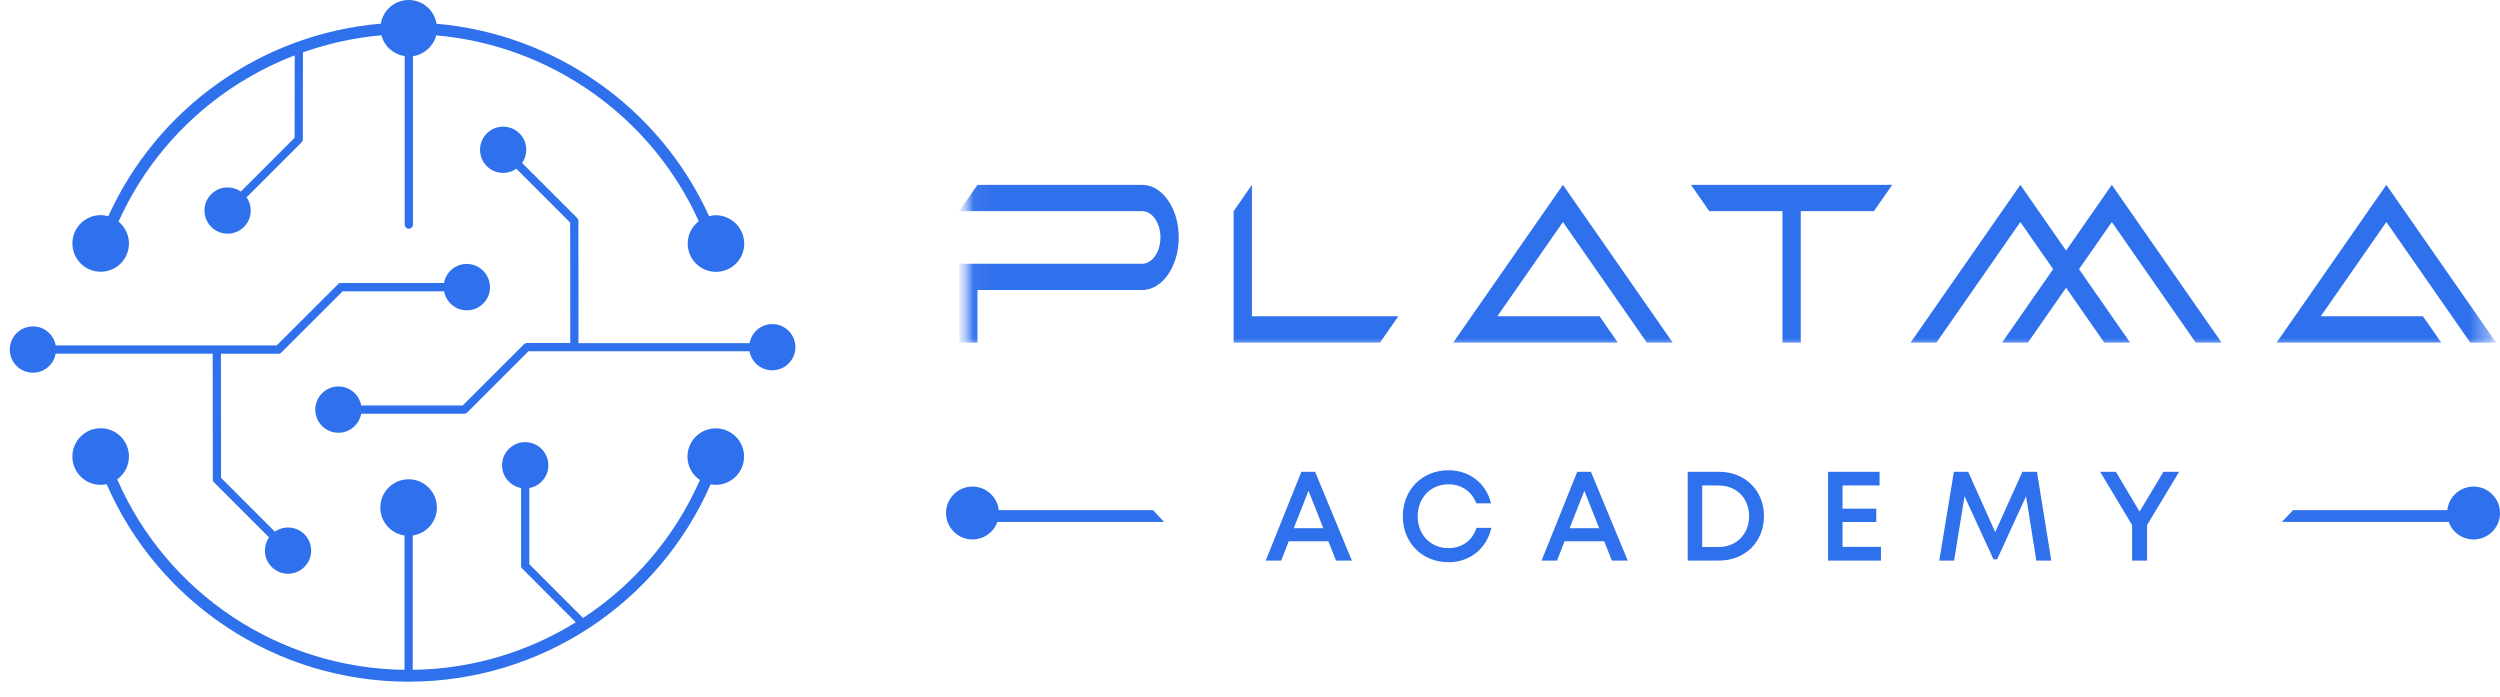 <svg width="122" height="34" viewBox="0 0 122 34" fill="none" xmlns="http://www.w3.org/2000/svg">
<g clip-path="url(#clip0_839_1329)">
<path d="M37.691 15.816C37.133 15.816 36.676 16.218 36.581 16.745H28.231L28.226 10.78C28.226 10.73 28.206 10.675 28.165 10.639L25.479 7.953C25.785 7.511 25.745 6.904 25.354 6.512C24.912 6.07 24.199 6.07 23.757 6.512C23.315 6.954 23.315 7.667 23.757 8.109C24.148 8.5 24.756 8.541 25.198 8.234L27.824 10.861L27.829 16.74H25.71C25.66 16.74 25.605 16.76 25.569 16.801L22.577 19.788H17.626C17.53 19.261 17.073 18.859 16.516 18.859C15.893 18.859 15.386 19.366 15.386 19.989C15.386 20.612 15.893 21.119 16.516 21.119C17.073 21.119 17.53 20.717 17.626 20.19H22.657C22.712 20.19 22.762 20.17 22.798 20.13L25.79 17.142H36.576C36.671 17.669 37.128 18.071 37.685 18.071C38.308 18.071 38.815 17.564 38.815 16.941C38.82 16.323 38.313 15.816 37.691 15.816Z" fill="#2F70EC"/>
<path d="M22.777 12.88C22.22 12.88 21.763 13.282 21.667 13.809H16.636C16.581 13.809 16.531 13.829 16.496 13.869L13.503 16.857H2.717C2.622 16.329 2.165 15.928 1.608 15.928C0.985 15.928 0.478 16.435 0.478 17.058C0.478 17.68 0.98 18.187 1.608 18.187C2.165 18.187 2.622 17.786 2.717 17.258H10.38L10.385 23.399C10.385 23.45 10.405 23.505 10.445 23.54L13.131 26.226C12.825 26.668 12.865 27.276 13.257 27.667C13.699 28.109 14.412 28.109 14.854 27.667C15.296 27.226 15.296 26.512 14.854 26.071C14.462 25.679 13.854 25.639 13.413 25.945L10.787 23.319L10.781 17.263H13.588C13.644 17.263 13.694 17.243 13.729 17.203L16.721 14.216H21.672C21.768 14.743 22.225 15.144 22.782 15.144C23.405 15.144 23.912 14.637 23.912 14.015C23.907 13.387 23.4 12.88 22.777 12.88Z" fill="#2F70EC"/>
<path d="M34.929 10.504C34.819 10.504 34.708 10.519 34.603 10.55C32.203 5.262 27.086 1.657 21.302 1.16C21.196 0.502 20.629 0 19.941 0C19.253 0 18.691 0.502 18.585 1.155C12.781 1.647 7.684 5.257 5.284 10.555C5.163 10.519 5.043 10.499 4.912 10.499C4.149 10.499 3.532 11.117 3.532 11.88C3.532 12.643 4.149 13.261 4.912 13.261C5.676 13.261 6.293 12.643 6.293 11.88C6.293 11.448 6.092 11.072 5.786 10.816C7.483 7.035 10.611 4.153 14.382 2.701L14.377 6.723L11.751 9.349C11.309 9.043 10.702 9.083 10.31 9.475C9.868 9.917 9.868 10.63 10.31 11.072C10.752 11.514 11.465 11.514 11.907 11.072C12.299 10.68 12.339 10.068 12.032 9.631L14.719 6.944C14.754 6.904 14.779 6.854 14.779 6.804L14.784 2.556C16.004 2.124 17.29 1.838 18.615 1.722C18.751 2.255 19.198 2.656 19.75 2.737V10.961C19.75 11.072 19.84 11.162 19.951 11.162C20.061 11.162 20.152 11.072 20.152 10.961V2.742C20.704 2.661 21.146 2.26 21.287 1.727C26.865 2.209 31.791 5.689 34.101 10.796C33.775 11.047 33.559 11.438 33.559 11.885C33.559 12.648 34.176 13.266 34.939 13.266C35.703 13.266 36.32 12.648 36.32 11.885C36.31 11.122 35.693 10.504 34.929 10.504Z" fill="#2F70EC"/>
<path d="M34.929 20.904C34.166 20.904 33.548 21.521 33.548 22.284C33.548 22.761 33.789 23.178 34.156 23.424C32.925 26.226 30.922 28.541 28.452 30.158L25.831 27.532V23.816C26.358 23.72 26.76 23.263 26.76 22.706C26.76 22.084 26.253 21.576 25.63 21.576C25.007 21.576 24.5 22.084 24.5 22.706C24.5 23.258 24.902 23.72 25.429 23.816V27.612C25.429 27.667 25.449 27.717 25.489 27.752L28.1 30.368C25.76 31.815 23.029 32.653 20.142 32.688V26.131C20.809 26.035 21.322 25.463 21.322 24.77C21.322 24.007 20.704 23.389 19.941 23.389C19.178 23.389 18.56 24.007 18.56 24.77C18.56 25.463 19.072 26.035 19.74 26.131V32.688C13.604 32.608 8.146 28.948 5.721 23.394C6.067 23.143 6.293 22.736 6.293 22.279C6.293 21.516 5.676 20.898 4.912 20.898C4.149 20.898 3.531 21.516 3.531 22.279C3.531 23.043 4.149 23.66 4.912 23.66C5.013 23.66 5.108 23.65 5.204 23.63C7.744 29.45 13.499 33.266 19.941 33.266C26.383 33.266 32.132 29.45 34.678 23.635C34.758 23.65 34.844 23.66 34.929 23.66C35.693 23.66 36.31 23.043 36.31 22.279C36.31 21.521 35.693 20.904 34.929 20.904Z" fill="#2F70EC"/>
</g>
<mask id="mask0_839_1329" style="mask-type:luminance" maskUnits="userSpaceOnUse" x="47" y="6" width="75" height="12">
<path d="M121.617 6.721H47.06V17.372H121.617V6.721Z" fill="white"/>
</mask>
<g mask="url(#mask0_839_1329)">
<mask id="mask1_839_1329" style="mask-type:luminance" maskUnits="userSpaceOnUse" x="46" y="-11" width="76" height="29">
<path d="M121.884 -10.587H46.794V17.372H121.884V-10.587Z" fill="white"/>
</mask>
<g mask="url(#mask1_839_1329)">
<path d="M107.151 16.718H108.414L103.057 9.021L100.825 12.228L98.593 9.021L93.236 16.718H94.498L98.593 10.835L100.193 13.134L97.7 16.718H98.962L100.825 14.042L102.687 16.718H103.95L101.457 13.134L103.057 10.835L107.151 16.718Z" fill="#2F70EC"/>
<path d="M82.52 9.021L83.413 10.303H86.984V16.718H87.877V10.303H91.448L92.341 9.021H82.52Z" fill="#2F70EC"/>
<path d="M61.094 15.435V9.021L60.201 10.303V16.718H67.344L68.237 15.435H61.094Z" fill="#2F70EC"/>
<path d="M111.097 16.718H119.133L118.24 15.435H113.253L116.454 10.835L120.549 16.718H121.811L116.454 9.021L111.097 16.718Z" fill="#2F70EC"/>
<path d="M70.915 16.718H78.95L78.057 15.435H73.07L76.271 10.835L80.366 16.718H81.628L76.271 9.021L70.915 16.718Z" fill="#2F70EC"/>
<path d="M55.737 9.021H47.702L46.809 10.303H55.737C56.23 10.303 56.63 10.878 56.63 11.586C56.63 12.295 56.23 12.87 55.737 12.87H46.809V16.718H47.702V14.152H55.737C56.723 14.152 57.523 13.003 57.523 11.586C57.523 10.17 56.723 9.021 55.737 9.021Z" fill="#2F70EC"/>
</g>
</g>
<path d="M65.197 27.356L64.826 26.415H62.888L62.523 27.356H61.768L63.507 23.023H64.176L65.971 27.356H65.197ZM63.854 23.951L63.136 25.777H64.578L63.854 23.951ZM70.686 27.436C69.405 27.436 68.458 26.489 68.458 25.195C68.458 23.895 69.405 22.948 70.686 22.948C71.708 22.948 72.531 23.586 72.76 24.564H72.042C71.831 23.988 71.324 23.635 70.686 23.635C69.82 23.635 69.182 24.292 69.182 25.195C69.182 26.099 69.82 26.749 70.686 26.749C71.349 26.749 71.856 26.372 72.054 25.759H72.779C72.549 26.78 71.726 27.436 70.686 27.436ZM78.659 27.356L78.287 26.415H76.35L75.984 27.356H75.229L76.969 23.023H77.637L79.433 27.356H78.659ZM77.316 23.951L76.597 25.777H78.04L77.316 23.951ZM83.884 23.023C85.159 23.023 86.082 23.933 86.082 25.189C86.082 26.446 85.159 27.356 83.884 27.356H82.361V23.023H83.884ZM83.865 26.694C84.745 26.694 85.357 26.062 85.357 25.189C85.357 24.316 84.745 23.691 83.865 23.691H83.067V26.694H83.865ZM89.916 26.687H91.791V27.356H89.21V23.023H91.723V23.691H89.916V24.824H91.562V25.474H89.916V26.687ZM100.103 27.356H99.373L98.871 24.217L97.46 27.294H97.281L95.869 24.217L95.361 27.356H94.637L95.349 23.023H96.048L97.367 25.969L98.692 23.023H99.404L100.103 27.356ZM106.343 23.023L104.777 25.623V27.356H104.047V25.623L102.487 23.023H103.254L104.412 24.966L105.576 23.023H106.343Z" fill="#2F70EC"/>
<path fill-rule="evenodd" clip-rule="evenodd" d="M48.671 25.469C48.493 25.968 48.016 26.325 47.456 26.325C46.744 26.325 46.166 25.747 46.166 25.035C46.166 24.322 46.744 23.745 47.456 23.745C48.12 23.745 48.668 24.248 48.738 24.893H56.266L56.807 25.469H48.671Z" fill="#2F70EC"/>
<path fill-rule="evenodd" clip-rule="evenodd" d="M119.495 25.469C119.673 25.968 120.15 26.325 120.71 26.325C121.423 26.325 122 25.747 122 25.035C122 24.322 121.423 23.745 120.71 23.745C120.046 23.745 119.499 24.248 119.428 24.893H111.901L111.359 25.469H119.495Z" fill="#2F70EC"/>
<defs>
<clipPath id="clip0_839_1329">
<rect width="39.465" height="33.545" fill="white"/>
</clipPath>
</defs>
</svg>
